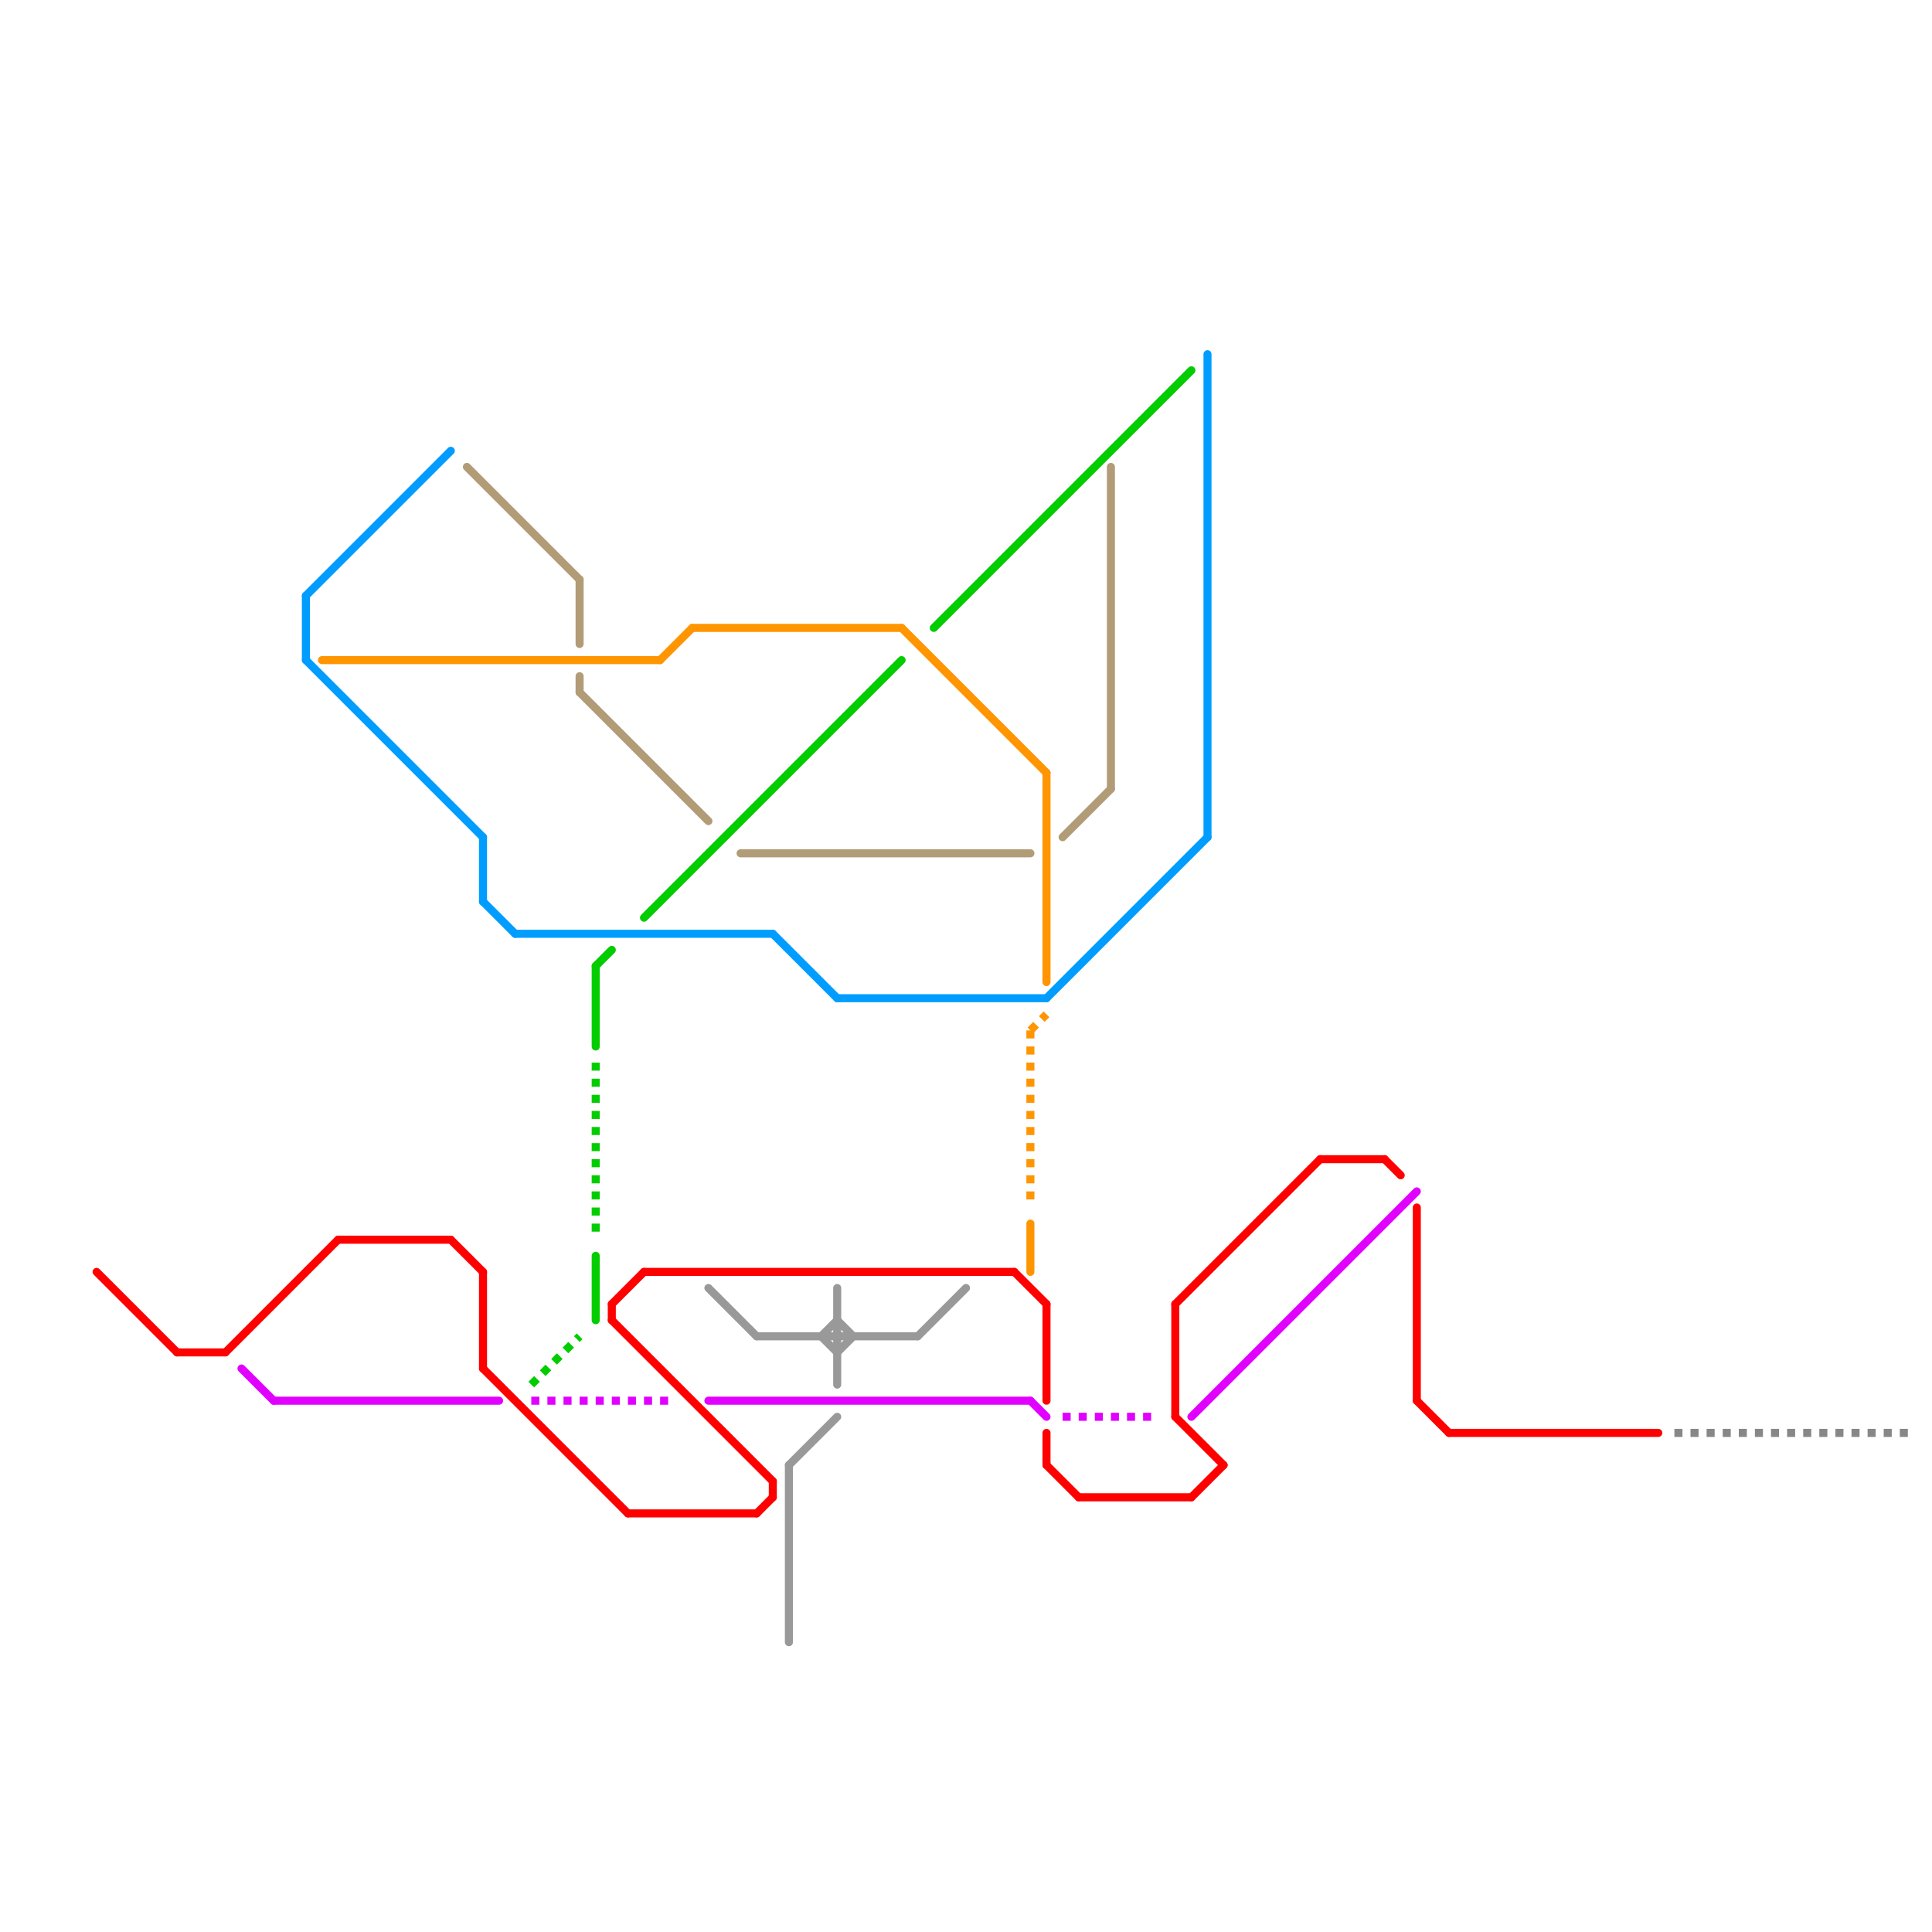 
<svg version="1.1" xmlns="http://www.w3.org/2000/svg" viewBox="0 0 120 120">
<style>text { font: 1px Helvetica; font-weight: 600; white-space: pre; dominant-baseline: central; } line { stroke-width: 1; fill: none; stroke-linecap: round; stroke-linejoin: round; } .c0 { stroke: #878787 } .c1 { stroke: #999999 } .c2 { stroke: #ff0000 } .c3 { stroke: #009dff } .c4 { stroke: #03cc00 } .c5 { stroke: #ff9500 } .c6 { stroke: #e100ff } .c7 { stroke: #b19c77 } .lds3 { stroke-dasharray: 0.5 0.5; }.w3 { stroke-width: .5; }.l2 { stroke-dasharray: .5 .5; stroke-linecap: butt; }.l8 { stroke-linecap: butt; }</style><defs><g id="wm-xf"><circle r="1.2" fill="#000"/><circle r="0.9" fill="#fff"/><circle r="0.6" fill="#000"/><circle r="0.3" fill="#fff"/></g><g id="wm"><circle r="0.6" fill="#000"/><circle r="0.3" fill="#fff"/></g></defs><line class="c0 w3 l8 lds3" x1="104" y1="89" x2="119" y2="89"/><line class="c1 w3" x1="49" y1="91" x2="52" y2="88"/><line class="c1 w3" x1="51" y1="83" x2="52" y2="82"/><line class="c1 w3" x1="57" y1="83" x2="60" y2="80"/><line class="c1 w3" x1="52" y1="82" x2="53" y2="83"/><line class="c1 w3" x1="51" y1="83" x2="52" y2="84"/><line class="c1 w3" x1="44" y1="80" x2="47" y2="83"/><line class="c1 w3" x1="47" y1="83" x2="57" y2="83"/><line class="c1 w3" x1="52" y1="80" x2="52" y2="86"/><line class="c1 w3" x1="49" y1="91" x2="49" y2="102"/><line class="c1 w3" x1="52" y1="84" x2="53" y2="83"/><line class="c2 w3" x1="65" y1="91" x2="67" y2="93"/><line class="c2 w3" x1="40" y1="79" x2="63" y2="79"/><line class="c2 w3" x1="73" y1="81" x2="73" y2="88"/><line class="c2 w3" x1="38" y1="81" x2="40" y2="79"/><line class="c2 w3" x1="14" y1="84" x2="21" y2="77"/><line class="c2 w3" x1="73" y1="81" x2="82" y2="72"/><line class="c2 w3" x1="30" y1="85" x2="39" y2="94"/><line class="c2 w3" x1="82" y1="72" x2="86" y2="72"/><line class="c2 w3" x1="88" y1="75" x2="88" y2="87"/><line class="c2 w3" x1="11" y1="84" x2="14" y2="84"/><line class="c2 w3" x1="67" y1="93" x2="74" y2="93"/><line class="c2 w3" x1="38" y1="82" x2="48" y2="92"/><line class="c2 w3" x1="30" y1="79" x2="30" y2="85"/><line class="c2 w3" x1="28" y1="77" x2="30" y2="79"/><line class="c2 w3" x1="73" y1="88" x2="76" y2="91"/><line class="c2 w3" x1="21" y1="77" x2="28" y2="77"/><line class="c2 w3" x1="48" y1="92" x2="48" y2="93"/><line class="c2 w3" x1="74" y1="93" x2="76" y2="91"/><line class="c2 w3" x1="39" y1="94" x2="47" y2="94"/><line class="c2 w3" x1="6" y1="79" x2="11" y2="84"/><line class="c2 w3" x1="65" y1="81" x2="65" y2="87"/><line class="c2 w3" x1="90" y1="89" x2="103" y2="89"/><line class="c2 w3" x1="88" y1="87" x2="90" y2="89"/><line class="c2 w3" x1="47" y1="94" x2="48" y2="93"/><line class="c2 w3" x1="63" y1="79" x2="65" y2="81"/><line class="c2 w3" x1="86" y1="72" x2="87" y2="73"/><line class="c2 w3" x1="38" y1="81" x2="38" y2="82"/><line class="c2 w3" x1="65" y1="89" x2="65" y2="91"/><line class="c3 w3" x1="30" y1="56" x2="32" y2="58"/><line class="c3 w3" x1="75" y1="22" x2="75" y2="52"/><line class="c3 w3" x1="32" y1="58" x2="48" y2="58"/><line class="c3 w3" x1="19" y1="41" x2="30" y2="52"/><line class="c3 w3" x1="30" y1="52" x2="30" y2="56"/><line class="c3 w3" x1="48" y1="58" x2="52" y2="62"/><line class="c3 w3" x1="52" y1="62" x2="65" y2="62"/><line class="c3 w3" x1="65" y1="62" x2="75" y2="52"/><line class="c3 w3" x1="19" y1="37" x2="19" y2="41"/><line class="c3 w3" x1="19" y1="37" x2="28" y2="28"/><line class="c4 w3" x1="40" y1="57" x2="56" y2="41"/><line class="c4 w3" x1="37" y1="60" x2="38" y2="59"/><line class="c4 w3" x1="58" y1="39" x2="74" y2="23"/><line class="c4 w3" x1="37" y1="60" x2="37" y2="65"/><line class="c4 w3" x1="37" y1="78" x2="37" y2="82"/><line class="c4 w3 l2" x1="37" y1="66" x2="37" y2="77"/><line class="c4 w3 l2" x1="33" y1="86" x2="36" y2="83"/><line class="c5 w3" x1="43" y1="39" x2="56" y2="39"/><line class="c5 w3" x1="56" y1="39" x2="65" y2="48"/><line class="c5 w3" x1="41" y1="41" x2="43" y2="39"/><line class="c5 w3" x1="65" y1="48" x2="65" y2="61"/><line class="c5 w3" x1="20" y1="41" x2="41" y2="41"/><line class="c5 w3" x1="64" y1="76" x2="64" y2="79"/><line class="c5 w3 l2" x1="64" y1="64" x2="65" y2="63"/><line class="c5 w3 l2" x1="64" y1="64" x2="64" y2="75"/><line class="c6 w3" x1="44" y1="87" x2="64" y2="87"/><line class="c6 w3" x1="15" y1="85" x2="17" y2="87"/><line class="c6 w3" x1="74" y1="88" x2="88" y2="74"/><line class="c6 w3" x1="17" y1="87" x2="31" y2="87"/><line class="c6 w3" x1="64" y1="87" x2="65" y2="88"/><line class="c6 w3 l2" x1="33" y1="87" x2="42" y2="87"/><line class="c6 w3 l2" x1="66" y1="88" x2="72" y2="88"/><line class="c7 w3" x1="66" y1="52" x2="69" y2="49"/><line class="c7 w3" x1="69" y1="29" x2="69" y2="49"/><line class="c7 w3" x1="36" y1="43" x2="44" y2="51"/><line class="c7 w3" x1="29" y1="29" x2="36" y2="36"/><line class="c7 w3" x1="36" y1="42" x2="36" y2="43"/><line class="c7 w3" x1="46" y1="53" x2="64" y2="53"/><line class="c7 w3" x1="36" y1="36" x2="36" y2="40"/>
</svg>
